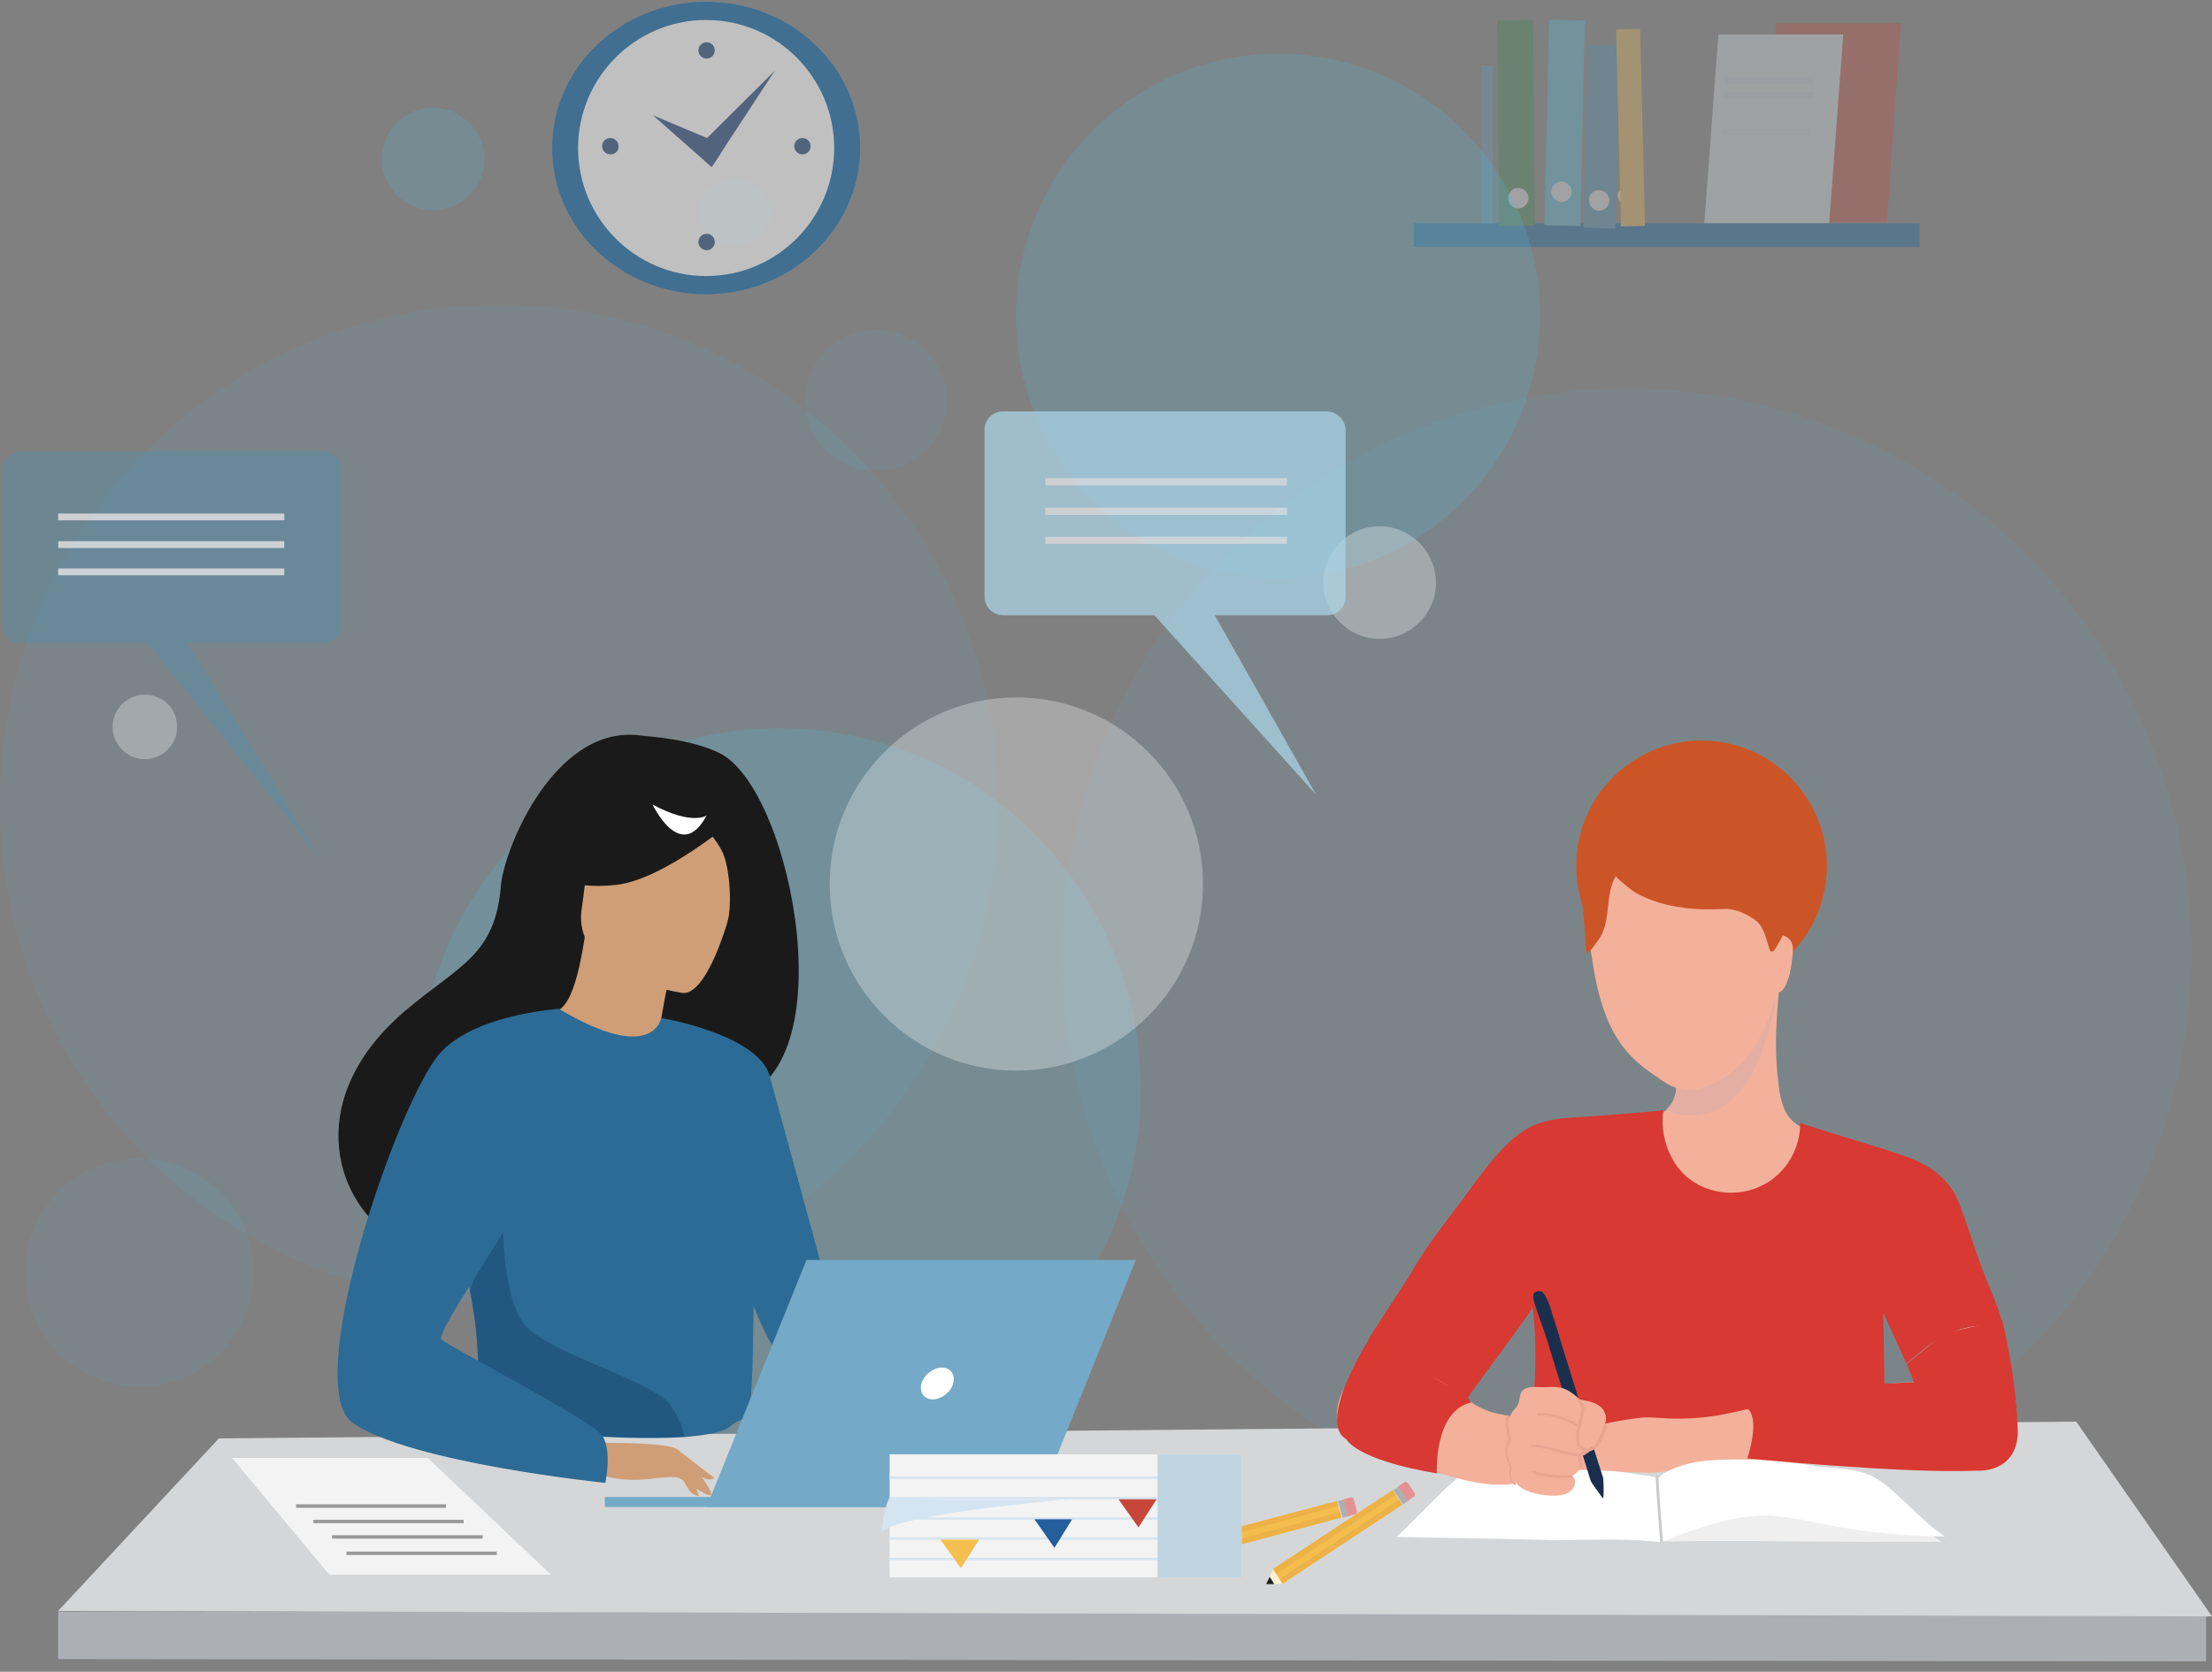 <?xml version="1.0" encoding="utf-8"?>
<!-- Generator: Adobe Illustrator 26.3.1, SVG Export Plug-In . SVG Version: 6.00 Build 0)  -->
<svg version="1.1" id="Layer_1" xmlns="http://www.w3.org/2000/svg" xmlns:xlink="http://www.w3.org/1999/xlink" x="0px" y="0px"
	 width="487.1px" height="368.2px" viewBox="0 0 487.1 368.2" style="enable-background:new 0 0 487.1 368.2;" xml:space="preserve"
	>
<rect x="0" y="0" width="487.1" height="368.2" fill="#808080" stroke="none"/>
<style type="text/css">
	.st0{opacity:0.1;fill:#52B9DE;enable-background:new    ;}
	.st1{opacity:0.1;}
	.st2{fill:#52B9DE;}
	.st3{opacity:0.2;fill:#52B9DE;enable-background:new    ;}
	.st4{opacity:0.3;}
	.st5{fill:#FFFFFF;}
	.st6{fill:#C8463A;}
	.st7{fill:#E7F0F4;}
	.st8{fill:#B8D3E1;}
	.st9{fill:#5E9EBE;}
	.st10{fill:#005EA2;}
	.st11{fill:#3D864B;}
	.st12{fill:#52BBDF;}
	.st13{fill:#4890B5;}
	.st14{fill:#EFF2F8;}
	.st15{fill:#F5BF4F;}
	.st16{opacity:0.7;}
	.st17{opacity:0.5;fill:#4890B5;enable-background:new    ;}
	.st18{fill:#AEAFB4;}
	.st19{fill:#D5D6D7;}
	.st20{fill:#1A1A1A;}
	.st21{fill:#CF9E76;}
	.st22{fill:#2C6B95;}
	.st23{fill:#215882;}
	.st24{fill:#74AAC7;}
	.st25{fill:#ACD7EA;}
	.st26{fill:#F3F3F3;}
	.st27{fill:none;stroke:#999999;stroke-width:0.755;stroke-miterlimit:10;}
	.st28{fill:#F4BE4F;}
	.st29{fill:#ECB247;}
	.st30{fill:#AEAEB3;}
	.st31{fill:#E59192;}
	.st32{fill:#FDF0D2;}
	.st33{fill:#21211F;}
	.st34{fill:#F3B19B;}
	.st35{fill:#CC5527;}
	.st36{fill:#D83932;}
	.st37{fill:none;}
	.st38{fill:#EFEFEF;}
	.st39{fill:#C8C9C9;}
	.st40{fill:#1A2F4E;}
	.st41{fill:#E8A592;}
	.st42{fill:#E6A3A4;}
	.st43{opacity:0.65;fill:#E3B5A1;enable-background:new    ;}
	.st44{fill:#D5E4F1;}
	.st45{fill:#C7463A;}
	.st46{fill:#245E9C;}
	.st47{fill:#C0D4E2;}
	.st48{opacity:0.5;}
	.st49{fill:#24467C;}
</style>
<path class="st0" d="M471.4,158.6c28.4,62.5,0.7,136.2-61.8,164.6c-62.5,28.4-136.2,0.7-164.6-61.8c-28.4-62.5-0.7-136.2,61.8-164.6
	C369.3,68.3,443,96,471.4,158.6z"/>
<g class="st1">
	<path class="st2" d="M219.8,177c0,60.7-49.2,109.9-109.9,109.9C49.2,286.9,0,237.7,0,177S49.2,67.1,109.9,67.1
		C170.5,67.1,219.8,116.3,219.8,177z"/>
</g>
<g class="st1">
	<circle class="st2" cx="192.9" cy="88.2" r="15.5"/>
</g>
<g class="st1">
	<path class="st2" d="M55.8,280.3c0,13.9-11.3,25.1-25.1,25.1S5.5,294.2,5.5,280.3c0-13.9,11.3-25.1,25.1-25.1
		C44.5,255.2,55.8,266.4,55.8,280.3z"/>
</g>
<path class="st3" d="M244.1,207.1c18.1,40,0.5,87.2-39.6,105.3c-40,18.1-87.2,0.5-105.3-39.6s-0.5-87.2,39.6-105.3
	C178.8,149.4,225.9,167.1,244.1,207.1z"/>
<g class="st4">
	<g>
		<g>
			<path class="st5" d="M39,160.1c0,3.9-3.2,7.1-7.1,7.1s-7.1-3.2-7.1-7.1c0-3.9,3.2-7.1,7.1-7.1S39,156.1,39,160.1z"/>
		</g>
	</g>
</g>
<path class="st0" d="M169.7,46.7c0,4-3.5,7.3-7.9,7.3c-4.3,0-7.9-3.3-7.9-7.3s3.5-7.3,7.9-7.3C166.2,39.5,169.7,42.7,169.7,46.7z"/>
<g class="st4">
	<polygon class="st6" points="415.5,49 388,49 391.1,5.1 418.6,5.1 	"/>
	<polygon class="st7" points="402.8,49.2 375.3,49.2 378.4,7.6 405.9,7.6 	"/>
	<g class="st4">
		<polygon class="st8" points="398.8,28.3 379.2,28.3 379,29.7 398.7,29.7 		"/>
		<polygon class="st8" points="379.7,20.3 379.6,21.7 399.3,21.7 399.4,20.3 		"/>
		<polygon class="st8" points="380,16.9 379.9,18.4 399.5,18.4 399.7,16.9 		"/>
	</g>
	<rect x="326.3" y="14.4" class="st9" width="2.4" height="36.5"/>
	<rect x="311.3" y="49.2" class="st10" width="111.4" height="5.2"/>
	<g>
		<polygon class="st11" points="329.7,4.5 337.6,4.4 338,49.7 330.1,49.8 		"/>
		<polygon class="st12" points="348,49.8 340.1,49.6 341.1,4.3 349,4.5 		"/>
		
			<rect x="332.5" y="26.7" transform="matrix(2.674284e-02 -1 1 2.674284e-02 313.075 381.932)" class="st13" width="40.3" height="7"/>
		<path class="st14" d="M352,41.9c1.2-0.1,2.3,0.9,2.4,2.1c0.1,1.2-0.9,2.3-2.1,2.4s-2.3-0.9-2.4-2.1C349.8,43,350.7,41.9,352,41.9z
			"/>
		<path class="st14" d="M343.7,40c1.2-0.1,2.3,0.9,2.4,2.1c0.1,1.2-0.9,2.3-2.1,2.4c-1.2,0.1-2.3-0.9-2.4-2.1
			C341.5,41.1,342.5,40.1,343.7,40z"/>
		<path class="st14" d="M334.2,41.4c1.2-0.1,2.3,0.9,2.4,2.1c0.1,1.2-0.9,2.3-2.1,2.4s-2.3-0.9-2.4-2.1
			C332.1,42.5,333,41.4,334.2,41.4z"/>
		<path class="st14" d="M357.8,41.4c0.9-0.1,1.7,0.7,1.8,1.6c0.1,0.9-0.7,1.7-1.6,1.8c-0.9,0.1-1.7-0.7-1.8-1.6
			C356.2,42.3,356.9,41.5,357.8,41.4z"/>
		
			<rect x="356.3" y="6.4" transform="matrix(1 -2.474600e-02 2.474600e-02 1 -0.586 8.891)" class="st15" width="5.3" height="43.4"/>
	</g>
</g>
<path class="st3" d="M334,45.7c13.2,29,0.3,63.2-28.7,76.4c-29,13.2-63.2,0.3-76.4-28.7s-0.3-63.2,28.7-76.4S320.9,16.7,334,45.7z"
	/>
<g class="st4">
	<g>
		<g>
			<path class="st5" d="M264.9,194.7c0,22.7-18.4,41.1-41.1,41.1s-41.1-18.4-41.1-41.1c0-22.7,18.4-41.1,41.1-41.1
				C246.5,153.6,264.9,172,264.9,194.7z"/>
		</g>
	</g>
</g>
<g class="st4">
	<g>
		<g>
			<path class="st5" d="M316.2,128.3c0,6.9-5.6,12.4-12.4,12.4s-12.4-5.6-12.4-12.4c0-6.9,5.6-12.4,12.4-12.4
				C310.6,115.9,316.2,121.5,316.2,128.3z"/>
		</g>
	</g>
</g>
<g class="st16">
	<path class="st17" d="M4.6,99.4h66.6c2.2,0,3.9,1.7,3.9,3.9v34.4c0,2.2-1.7,3.9-3.9,3.9H41.3l29.1,47.3l-37.9-47.3h-28
		c-2.2,0-3.9-1.7-3.9-3.9v-34.4C0.7,101.1,2.4,99.4,4.6,99.4z"/>
	<g>
		<rect x="12.8" y="113.1" class="st14" width="49.8" height="1.5"/>
		<rect x="12.8" y="119.2" class="st14" width="49.8" height="1.5"/>
		<rect x="12.8" y="125.2" class="st14" width="49.8" height="1.5"/>
	</g>
</g>
<path class="st3" d="M106.7,35c0,6.2-5,11.3-11.3,11.3s-11.3-5-11.3-11.3s5-11.3,11.3-11.3C101.6,23.8,106.7,28.9,106.7,35z"/>
<polygon class="st18" points="485.8,365.9 12.8,365.4 12.8,354.9 485.8,355.4 "/>
<polygon class="st19" points="487.1,356 12.8,354.8 48.2,316.8 457.2,313.1 "/>
<g>
	<g>
		<g>
			<path class="st20" d="M158.7,166c-6.4-3.3-16-3.8-17.6-4c-18.8-2.6-30.1,24.8-30.8,33.1c-1.2,15.3-9.3,17.6-20.7,27.2
				c-22.8,19.2-16.1,41.5-3.7,49.8c7.5,5,20.7,0,20.7,0c0.2,0.1,36.1-20,53.8-29.8C186.8,238.4,174.8,174.5,158.7,166z"/>
			<path class="st21" d="M145.5,233.9c0.1,0.1-8.7,3.1-14.5,0.5c-5.5-2.4-9.7-11.5-9.6-11.5c2.5-0.1,5.2-2.3,7.4-16.7l1,0.4l18,6.5
				c0,0-1.3,5.8-2.2,11.3C144.9,228.9,144.5,233.2,145.5,233.9z"/>
			<path class="st21" d="M147.7,212.9c0,0-1.3,5.8-2.2,11.3c-10.3-1.8-14.4-12.2-15.8-17.7L147.7,212.9z"/>
			<path class="st21" d="M150.4,218.7c0,0-24.6-3.3-22.3-18.6c2.3-15.3,0.7-26,16.4-24.6c15.8,1.4,18,7.7,18.5,13
				C163.5,193.9,156.9,219.2,150.4,218.7z"/>
			<path class="st20" d="M162.1,180.2c0,0-15.8,13.6-26.5,14.7c-10.7,1.1-14.8-2.4-14.8-2.4s6.3-5.2,10.1-13.7
				c1.1-2.5,3.5-4.2,6.2-4.5C144.9,173.7,159.4,173.4,162.1,180.2z"/>
			<path class="st20" d="M152.3,179c0,0,5.2,5.1,6.9,8.9c1.6,3.7,2.1,12.4,0.8,15.8c0,0,8.2-16,3.5-23.7
				C158.7,171.7,152.3,179,152.3,179z"/>
			<path class="st22" d="M166.2,270.2c-0.7,49.8-0.2,39.4-5.6,44.1c-1.3,1.1-5,1.8-9.9,2.2c-15.3,1-42.1-1.5-43.2-4.3
				c-3.5-9.8-1-12.8-4-27.8c-0.3-1.6-0.7-3.3-1.1-5.2c-2.4-10.3-4.8-13.8,3.9-30.3c7.9-14.9,16-27,16.8-26.7
				c20.8,12.4,22.5,2,22.5,2S166.6,245.9,166.2,270.2z"/>
			<path class="st22" d="M145.6,224.2c0,0,21.4,3.6,23.9,12.8s17.3,63.4,17.3,63.4s-10.9,2-15.9-3.1c-5-5-17.5-46.6-17.5-46.6
				L145.6,224.2z"/>
			<path class="st23" d="M150.7,316.4c-15.3,1-42.1-1.5-43.2-4.3c-3.5-9.8-1-12.8-4-27.8l7.3-20.8c0,0-1.2,23.1,5.6,29.2
				c6.8,6.1,27.9,11.7,31.2,16.8C149.4,312,150.4,314.4,150.7,316.4z"/>
			<path class="st21" d="M131.7,317.8c0,0,15.5-0.3,17.6,1.5c2.1,1.8,6.9,7.7,7.3,9.6c0.4,1.8-5-2.4-6.9-3.3
				c-1.2-0.6-4.8-0.1-6.5,0.1c-7.5,0.9-11.5-1.2-11.5-1.2L131.7,317.8z"/>
			<path class="st22" d="M123.1,222.2c0,0-20.2,1.2-27.2,11C86,247,66.5,305.6,77.7,313.4c12.6,8.8,55.6,13.2,55.6,13.2
				s1.5-6.9-0.6-10.3c-2.1-3.4-33.9-19.7-35.5-21.3s19.4-30.4,19.4-35C116.6,255.3,123.1,222.2,123.1,222.2z"/>
			<path class="st21" d="M149.1,323.5c0,0,2.3,4.6,3.2,5.3c0.9,0.7,1.6,0.7,1.6,0.7l-1.3-4.2L149.1,323.5z"/>
			<path class="st21" d="M149.2,319.3l8.1,6.2c0,0-0.5,0.5-1.6,0.3c-1.1-0.3-3.7-1.9-3.7-1.9L149.2,319.3z"/>
		</g>
		<g>
			<g>
				<polygon class="st24" points="155.6,331.9 228.2,331.9 250.1,277.5 177.6,277.5 				"/>
				<polygon class="st24" points="229.1,329.7 133.2,329.7 133.2,331.9 228.2,331.9 				"/>
			</g>
			<path class="st5" d="M209.9,304.7c0.5-1.9-0.5-3.5-2.5-3.5c-1.9,0-3.9,1.6-4.5,3.5c-0.5,1.9,0.6,3.5,2.5,3.5
				C207.3,308.2,209.4,306.6,209.9,304.7z"/>
		</g>
	</g>
</g>
<g class="st16">
	<path class="st25" d="M292.1,90.6h-71.2c-2.3,0-4.1,1.8-4.1,4.1v36.7c0,2.3,1.8,4.1,4.1,4.1h33.3l35.6,39.5l-22.3-39.5h24.7
		c2.3,0,4.1-1.8,4.1-4.1V94.7C296.3,92.5,294.4,90.6,292.1,90.6z"/>
	<g>
		<rect x="230.2" y="105.3" class="st14" width="53.2" height="1.6"/>
		<rect x="230.2" y="111.8" class="st14" width="53.2" height="1.6"/>
		<rect x="230.2" y="118.2" class="st14" width="53.2" height="1.6"/>
	</g>
</g>
<g>
	<polygon class="st26" points="51.1,321.1 72.5,346.8 121.3,346.8 94.2,321.1 	"/>
	<line class="st27" x1="76.3" y1="342.1" x2="109.4" y2="342.1"/>
	<line class="st27" x1="73.1" y1="338.5" x2="106.3" y2="338.5"/>
	<line class="st27" x1="69" y1="335.1" x2="102.1" y2="335.1"/>
	<line class="st27" x1="65.2" y1="331.7" x2="98.2" y2="331.7"/>
</g>
<g>
	<polygon class="st28" points="263.9,338.7 294.4,330.6 295.4,334.2 264.9,342.4 	"/>
	<polygon class="st29" points="263.9,338.7 294.4,330.6 294.7,331.7 264.2,340 	"/>
	<polygon class="st29" points="264.6,341.2 295.1,333 295.4,334.2 264.9,342.4 	"/>
	
		<rect x="294.9" y="330.3" transform="matrix(0.965 -0.264 0.264 0.965 -77.102 89.72)" class="st30" width="1.7" height="3.8"/>
	<path class="st31" d="M295.9,330.2l1.5-0.4c0.3-0.1,0.6,0.1,0.7,0.4l0.7,2.6c0.1,0.3-0.1,0.6-0.4,0.7l-1.5,0.4L295.9,330.2z"/>
	<polygon class="st32" points="264.9,342.4 263.9,338.7 262.7,340 263.1,341.9 	"/>
	<path class="st33" d="M263.1,341.9l-0.5-1.8l-1.1,1.1c-0.1,0.1-0.1,0.2,0.1,0.3L263.1,341.9z"/>
</g>
<g>
	<polygon class="st28" points="280.3,345.6 306.7,328.2 308.8,331.4 282.4,348.8 	"/>
	<polygon class="st29" points="280.3,345.6 306.7,328.2 307.4,329.2 281,346.7 	"/>
	<polygon class="st29" points="281.7,347.8 308.1,330.3 308.8,331.4 282.4,348.8 	"/>
	
		<rect x="307.7" y="327.4" transform="matrix(0.832 -0.555 0.555 0.832 -130.872 226.543)" class="st30" width="1.7" height="3.8"/>
	<path class="st31" d="M307.9,327.4l1.3-0.9c0.3-0.2,0.6-0.1,0.8,0.1l1.5,2.2c0.2,0.3,0.1,0.6-0.1,0.8l-1.3,0.9L307.9,327.4z"/>
	<polygon class="st32" points="282.4,348.8 280.3,345.6 279.6,347.2 280.6,348.9 	"/>
	<path class="st33" d="M280.6,348.9l-1-1.6l-0.7,1.4c-0.1,0.1,0,0.2,0.1,0.2L280.6,348.9z"/>
</g>
<g>
	<path class="st34" d="M316.6,309.3c-1.8,2.3-3.7,4.6-6.4,6c-3.5,1.9-8.1,1.6-11.4-0.7c-1.6-1.1-3.6-1-3.9-2.9
		c-0.5-3.4,3.5-9.4,5.4-11.9c4.5-6,8.5-12.3,12.6-18.7c0.2-0.3,0.4-0.7,0.7-0.8c0.5-0.3,1.1,0,1.6,0.2c3.1,1.4,6.2,2.9,8.8,5
		c1.6,1.4,3.1,3,4.1,4.9c1.4,2.7,1,3.3-0.9,5.5C323.8,300.4,320.2,304.9,316.6,309.3z"/>
	<circle class="st35" cx="374.7" cy="190.7" r="27.6"/>
	<g>
		<g>
			<g>
				<path class="st34" d="M391.9,240.6c-0.1-0.5-0.1-1-0.2-1.4c-0.9-6.6-0.7-12.7-0.1-19.3c0-0.3,0.1-0.7,0.1-1c0-0.4-0.1-0.7-0.2-1
					c-1.1-2.9-5.4-2.7-7.7-2c-2.6,0.7-5.1,2-7.2,3.6s-4.6,3.7-6.3,6.2c-2.2,3.4-1.7,5.9-1.2,9.8c0.3,1.8,0.2,3.5-0.1,5.3
					c-0.7,4.3-5,5.8-9.1,5.8c-0.8,2.7-2.9,5.6-2.8,8.4c0.2,2.6,1.5,5.1,3.1,7.1c2.6,3.1,6.4,5.2,10.2,6.4c3.9,1.2,8,1.6,12,1.8
					c1,0.1,2,0.1,2.9-0.2c1-0.3,1.9-1,2.8-1.6c2.7-2,5.5-3.9,8.4-5.6c1.3-0.7,2.7-1.4,3.7-2.6c1.2-1.4,1.8-3.5,1.9-5.4
					c0.1-1.8,0.1-3.7-1.4-4.8c-0.9-0.7-2.1-1.1-3.3-1.5C393.8,247,392.6,244.5,391.9,240.6z"/>
			</g>
		</g>
		<g>
			<path class="st36" d="M419.8,300.3c2.2-1.8,4.8-4.2,7.3-5.6c2.2-1.2,4.6-2.1,7.1-2.5c1.2-0.2,2.4-0.3,3.5-0.3c1,0,3.4,0.3,3-1.3
				c-0.3-1.4-0.9-2.8-1.4-4.1c-0.9-2.4-2-4.8-2.9-7.3c-1.8-4.9-3.3-9.9-5.2-14.7c-1.9-4.8-6.6-8.1-11.3-9.7
				c-7.8-2.8-15.7-4.8-23.5-7.5c0.1,4.6-2.1,9.2-5.6,12c-0.8,0.7-1.6,1.2-2.6,1.7c-5,2.6-11.4,2.2-16-1.2c-4.5-3.3-6.8-9.8-5.9-15.3
				c-1.8,0.3-16.1,1.4-17.7,1.5c-3.8,0.2-7.7,0.4-11.2,2c-5.4,2.6-9.9,8.8-13.4,13.5c-4.5,6.4-9.6,12.2-13.4,19.1
				c-0.1,0.2-9.2,14.1-9.2,14.3s-0.1,0,0,0.3c2.6,4.8,5.5,7,10.5,9.2c4.1,1.8,6.9,2.9,11.3,3.5c1.4-2.4,13.1-17.6,14.3-20
				c1.4,11.1,0.1,22.3-1,33.5H415c0.1-8.9-0.1-23.4-0.3-32.3"/>
		</g>
		<g>
			<path class="st37" d="M418.3,301.1c-1-0.2-1.6-2-2-2.8c-0.3-0.7-0.6-1.2-0.9-1.9c-0.2-0.5-0.5-1.4-0.7-1.8
				c0.1,3.4,0.2,6.9,0.2,10.3c0.5-0.1,1-0.1,1.6-0.2c1.7-0.2,3.3-0.3,5-0.2c-0.4-1.3-1.1-2.7-1.6-4.1
				C419.4,300.8,418.8,301.2,418.3,301.1z"/>
			<path class="st34" d="M443.4,310.6c-1.6-6.2-3.1-12.5-4.7-18.7c-0.3,0-0.7,0-0.9,0c-1.2,0-2.4,0.1-3.5,0.3
				c-2.5,0.4-4.9,1.2-7.1,2.5c-2.4,1.4-4.5,3.4-6.7,5.2c-0.1,0.1-0.3,0.3-0.5,0.5c0.6,1.4,1.2,2.8,1.6,4.1c-1.7-0.1-3.3,0-5,0.2
				c-0.5,0.1-1,0.1-1.6,0.2c-1.4,0.2-2.9,0.4-4.4,0.7c-9.8,1.8-19.9,3.4-29.6,5.6c-4.5,1-9.1,1.4-13.8,1.2c-2.2-0.1-4.3-0.4-6.4-0.1
				c-2.4,0.3-4.8,0.7-7.1,1.2c-3.4,0.9-6.7,2.3-10.2,2.8c-2.1,0.3-4.8,0.6-5.4,2.6c-0.4,1.4,0.5,2.9,1.7,3.6c1.2,0.7,2.7,0.9,4.1,1
				c5.7,0.5,11.5,0.7,17.2,0.8c2,0.1,3.9,0.1,5.9-0.3c1.6-0.3,3.2-1,4.8-1.3c2.8-0.6,5.6-0.4,8.3-0.5c8.8-0.5,17.8,0.2,26.7,0.7
				c2.8,0.2,5.5,0.3,8.3,0.5c4.8,0.3,9.7-0.1,14.5,0.3c5.5,0.3,11.7,0.9,14.3-5.3C444.9,315.9,444.1,313.1,443.4,310.6z"/>
		</g>
		<g>
			<path class="st38" d="M427.6,339.6c-4.9-3.2-10-6.4-15.7-7.7c-3.3-0.8-6.6-5.4-10-5.5c-6.9-0.3-13.9-0.7-21,0
				c-2.9,0.3-5.2,5.4-7.9,6.4c-2.8,0.9-6.4,0.6-9.4,0.6c0.5,1.5,1,2.9,1.7,4.4c0.3,0.7-0.1,1.4,0.6,1.6c0.3,0.1,1.4,0.1,1.8,0.1
				c5.4-0.1,10.9-0.1,16.4-0.1c9.2,0.1,18.4,0.1,27.6,0.2C417,339.5,422.3,339.6,427.6,339.6z"/>
			<path class="st5" d="M307.5,338.5c4.8-4.3,10.1-10.5,14.7-14c0.8-0.6,1.6-1.2,2.5-1.4c0.7-0.2,1.6-0.2,2.4-0.1
				c8.5,0.3,17,0.6,25.5,0.9c3.9,0,6.8,0.7,10.7,1.2c0.6,0.1,1.5,0.3,1.8,0.3s0.8-0.5,1-0.7c4-2.4,8.4-3.1,13-3.2
				c6.6-0.2,12.9,0.1,19.4,1.2c4.8,0.9,9.8,0.3,14.1,2.6c4.8,2.6,10.7,10,15.7,13.1c-8.7-0.1-17.5-0.9-26-2.6
				c-3.4-0.7-6.8-1.4-10.3-1.8c-3.4-0.4-6.8-0.1-10.2,0.5c-5,1-9.8,2.7-14.5,4.6c-0.5,0.2-1,0.4-1.4,0.5c-0.7,0.1-0.9,0-1.6-0.1
				c-7.3-0.7-14.9-0.3-22.1-0.3C330.7,338.9,319.1,338.7,307.5,338.5z"/>
			<path class="st39" d="M365.9,339.7c-0.2,0-0.3-0.1-0.3-0.3c-0.3-2.9-0.6-8.1-0.9-11.9l-0.1-2.2c0-0.2,0.1-0.3,0.3-0.3
				c0.2,0,0.3,0.1,0.3,0.3l0.1,2.2c0.3,3.8,0.6,9,0.9,11.9C366.3,339.5,366.1,339.6,365.9,339.7L365.9,339.7z"/>
		</g>
		<path class="st34" d="M318.6,305.1c3.3,2.3,6.4,5,10.2,6c1.8,0.5,3.6,0.6,5.2,1.4c1.7,0.9,2.9,2.6,3.3,4.5
			c0.5,1.8,0.3,3.9-0.2,5.7c-0.3,1.2-0.9,2.4-1.8,3.1c-1.4,1.2-3.4,1.2-5.3,1.2c-4.8,0-9.1-1.5-13.7-2.7c-4.4-1.2-8.9-2-13.2-3.5
			c-4.5-1.6-9-4.1-8.7-9.6c0.1-1.9,0.7-3.8,1.6-5.4c0.4-0.7,2.1-3.1,2.7-3.7c1-1,1.1-0.1,2.5-0.5c2.8-0.7,5.6-0.2,8.4,0.1
			C313,302.1,315.9,303.2,318.6,305.1z"/>
		<path class="st40" d="M353.1,329.7c0,0.2-0.3,0.3-0.3,0.1c-0.8-1.1-2.4-3.3-2.5-3.6c-1.6-5.2-3.2-10.3-4.8-15.5
			c-1.6-5.2-3.3-10.5-4.9-15.8c-0.6-2-1.4-3.9-2-5.8c-0.3-0.9-0.6-1.6-0.8-2.5c-0.1-0.5-0.4-1.4,0.1-1.9c0.5-0.4,1.4-0.5,1.9,0
			c0.4,0.4,0.6,1,0.9,1.5c0.5,1.1,0.9,2.3,1.2,3.5c0.7,1.9,1.2,3.8,1.8,5.8c1.7,5.4,3.4,10.9,5.1,16.4c1.4,4.5,2.7,9,4.2,13.5
			C353.1,326,353.2,327.9,353.1,329.7z"/>
		<path class="st34" d="M332.6,316.9c-0.3-2.4-1-4.5,0.9-6.5c0.9-0.9,1-1.6,1.2-2.8c0.3-2.2,2.4-2.2,4.1-2.1
			c2.1,0.1,4.3-0.4,6.2,0.6c2,1,3.7,2.9,5.2,4.6c1.4,1.4,1.3,3.7-0.5,4.6c0.7,0.9,0.8,2.5,0.3,3.4c-0.5,0.9-1.3,1.4-2.3,1.4
			c0.3,0.9,0.7,1.3,0.4,3.1c-0.1,0.3-1.5,2-2,1.7c1,0.7,0.9,2.3,0.1,3.2c-0.9,0.9-2.1,1.2-3.3,1.3c-1.6,0.1-3.3-0.1-4.9-0.5
			c-1.2-0.3-2.6-0.8-3.5-1.6c-1-0.9-1.6-2.2-1.4-3.5c0.2-1.2-0.5-2.2-0.8-3.3C331.7,319.3,332.8,318.4,332.6,316.9z"/>
		<path class="st41" d="M348.1,323.5C348.1,323.5,348.1,323.5,348.1,323.5c-0.2,0-0.3-0.2-0.3-0.3c0.1-0.9-0.1-1.8-0.5-2.6
			c-0.1-0.1-0.1-0.2,0-0.3c0.1-0.1,0.2-0.2,0.3-0.1l0,0c0.5,0,0.9-0.2,1.3-0.5c0.1-0.1,0.2-0.2,0.3-0.3s0.2-0.1,0.2-0.2
			c0.1-0.2,0.3-0.3,0.5-0.2s0.3,0.3,0.2,0.5c-0.1,0.3-0.3,0.4-0.5,0.5c-0.1,0.1-0.1,0.1-0.2,0.1c-0.3,0.3-0.8,0.6-1.3,0.7
			c0.3,0.8,0.5,1.6,0.4,2.5C348.4,323.4,348.3,323.5,348.1,323.5z"/>
		<path class="st41" d="M333.7,327.1c-0.1,0-0.2,0-0.3-0.1c-0.9-0.9-1.2-1.9-1-3.3c0.1-0.5-0.1-1-0.3-1.5c-0.1-0.2-0.2-0.5-0.3-0.7
			c-0.3-1-0.5-2.1-0.2-3.1c0.1-0.1,0.1-0.3,0.2-0.5c0.1-0.1,0.1-0.2,0.1-0.3c0.3-0.7,0.1-1.4-0.1-2.2c-0.1-0.3-0.1-0.6-0.2-0.9
			c-0.1-0.9-0.1-1.8,0.1-2.6c0.1-0.2,0.3-0.3,0.4-0.2c0.2,0.1,0.3,0.3,0.2,0.4c-0.2,0.7-0.3,1.5-0.1,2.3c0.1,0.3,0.1,0.6,0.2,0.9
			c0.2,0.9,0.5,1.7,0.1,2.6c-0.1,0.1-0.1,0.3-0.2,0.4c-0.1,0.1-0.1,0.3-0.2,0.4c-0.3,0.9-0.1,1.8,0.2,2.7c0.1,0.2,0.1,0.4,0.2,0.6
			c0.2,0.6,0.5,1.2,0.3,1.9c-0.2,1.2,0,2,0.8,2.7C333.9,326.8,333.9,327,333.7,327.1C333.9,327.1,333.8,327.1,333.7,327.1z"/>
		<path class="st41" d="M349.3,315.5c-0.1,0-0.1,0-0.2-0.1c-3.5-2.5-7.1-3.8-10.3-3.6c-0.2,0-0.3-0.1-0.3-0.3s0.1-0.3,0.3-0.3
			c3.4-0.1,6.9,1.1,10.7,3.7c0.1,0.1,0.2,0.3,0.1,0.5C349.5,315.4,349.4,315.5,349.3,315.5z"/>
		<path class="st41" d="M347.4,320.7L347.4,320.7c-1.6-0.1-3.3-0.6-4.8-1c-1.7-0.5-3.5-0.9-5.2-1c-0.2,0-0.3-0.2-0.3-0.3
			c0-0.2,0.2-0.3,0.3-0.3c1.8,0.1,3.7,0.6,5.4,1c1.5,0.4,3.1,0.9,4.6,1c0.2,0,0.3,0.2,0.3,0.4C347.7,320.5,347.6,320.7,347.4,320.7z
			"/>
		<path class="st41" d="M345.9,325.5L345.9,325.5c-2.6,0-5.6,0-8.2-0.9c-0.2-0.1-0.3-0.3-0.2-0.4c0.1-0.2,0.3-0.3,0.4-0.2
			c2.6,0.9,5.3,0.9,8,0.9c0.2,0,0.3,0.1,0.3,0.3C346.2,325.4,346,325.5,345.9,325.5z"/>
		<path class="st34" d="M350.2,308.7c1.5,0.5,2.9,1.2,3.3,2.8c0.3,0.9,0.1,1.8-0.3,2.6l-1.6,3.5c-0.4,0.8-1,1.4-2,1.6
			c-2.6,0.6-2.4-3.3-2-5c0.3-1.3,0.7-2.7,0.8-4c0.1-0.5,0.1-0.7-0.1-1.1c0,0.1-0.9-0.9-0.5-0.9C348.6,308.4,349.4,308.5,350.2,308.7
			z"/>
		<path class="st41" d="M349.6,319.7c-0.3,0-0.7-0.1-1-0.2c-2.2-1-1.6-3.7-1.3-5l0.7-3c0.1-0.5,0.2-1,0.2-1.5
			c-0.1-0.5-0.3-0.9-0.6-1.1c-0.1-0.1-0.2-0.3-0.1-0.5c0.1-0.1,0.3-0.2,0.5-0.1c0.5,0.3,0.9,0.9,0.9,1.6c0.1,0.6-0.1,1.2-0.2,1.7
			l-0.7,3c-0.4,1.8-0.6,3.6,0.9,4.3c1.6,0.7,2.6-1,3-1.7c0.3-0.7,0.6-1.4,0.9-2.2c0.1-0.4,0.3-0.8,0.4-1.2c0.1-0.2,0.3-0.3,0.5-0.2
			c0.2,0.1,0.3,0.3,0.2,0.5c-0.1,0.4-0.3,0.7-0.4,1.1c-0.3,0.8-0.5,1.6-0.9,2.4C351.7,318.9,350.7,319.7,349.6,319.7z"/>
		<g>
			<path class="st42" d="M390.8,216.7c0-0.1,0-0.1,0-0.1c-0.1-0.3-0.1-0.5-0.3-0.7c-0.2-0.2-0.4-0.3-0.7-0.3
				c-0.4-0.1-0.8-0.1-1.2-0.1C389.5,215.8,390.2,216.1,390.8,216.7z"/>
			<path class="st42" d="M373.4,245.6c4.1-0.3,7.1-2,9.7-5.2c2.6-3.2,4.5-7.1,5.6-11c1.2-4.1,2.7-8.4,2.1-12.7
				c-0.5-0.6-1.3-1-2.1-1.2c-2,0.1-3.9,1.1-5.7,2.2c-3.6,2.2-7.1,4.4-10.2,7.3c-1.8,1.8-3.1,3.7-4.2,5.7c0,1.4,0.2,2.9,0.5,4.6
				c0.3,1.8,0.2,3.5-0.1,5.3c-0.3,1.6-1,2.8-2,3.6C368.7,245.6,371.2,245.8,373.4,245.6z"/>
			<path class="st43" d="M390.8,216.7c-0.5-0.6-1.3-1-2.1-1.2c-1.6-0.4-3.6-0.2-4.9,0.2c-2.6,0.7-5.1,2-7.2,3.6
				c-2.1,1.6-4.6,3.7-6.3,6.2c-1.2,1.9-1.6,3.5-1.6,5.2c0,1.4,0.2,2.9,0.5,4.6c0.3,1.8,0.2,3.5-0.1,5.3c-0.3,1.6-1,2.8-2,3.6
				c1.6,1.4,4.1,1.6,6.4,1.4c4.1-0.3,7.1-2,9.7-5.2c2.6-3.2,4.5-7.1,5.6-11C389.8,225.4,391.3,221,390.8,216.7z"/>
		</g>
		<g>
			<g>
				<path class="st34" d="M390.4,195.4c1.2,2.5,1.8,5.2,2,8.3c0.3,3.2,0.1,6.4-0.3,9.6c-0.3,3.1-0.9,6.2-2,9.2
					c-2.6,7.5-6.5,13.7-14.1,16.7c-1.5,0.6-3.1,1-4.7,0.9c-2.4-0.2-4.5-1.5-6.4-2.9c-1.8-1.2-3.5-2.4-5-3.9
					c-6.5-6.1-8.3-15.1-9.6-23.9c-0.9-5.8-3.1-12.2,0.7-17.1c3.3-4.3,8.8-6.5,14.1-7.7c3.1-0.7,6.4-1.2,9.6-0.8
					c4.6,0.5,9,2.8,12,6.3C388.3,191.8,389.5,193.6,390.4,195.4z"/>
				<path class="st34" d="M391.1,205.9c0,0,4.1-0.5,3.7,3.9c0,0-0.4,4.5-1.1,6c0,0-1,3.5-2.8,2.7L391.1,205.9z"/>
			</g>
			<path class="st35" d="M378.5,175.4c-1.8,0.1-6-0.2-7.8,0.1c-1.3,0.3-2.6,0.8-3.8,1.3c-3.3,1.5-6.9,3.2-8.8,6.3
				c-0.2,0.3-0.5,0.7-0.7,1c-0.3,0.3-0.7,0.5-1.2,0.7c-2,1-3.8,2.4-5.2,4.1c-2.5,2.8-2.8,7.2-2.5,10.7c0.2,1.8,0.3,3.7,0.5,5.4
				c0.1,1.6,0.1,3.3,0.3,4.9c0.7-0.2,1.2-0.8,1.6-1.4c0.5-0.7,1-1.4,1.5-2.1c2.4-4.1,1-9.3,3.4-13.4c0.7,0.9,3.9,3.4,4.5,3.7
				c3.4,1.8,6.5,2.7,10.3,3.2c3.1,0.5,6.3,0.4,9.5,0.3c1.6,0,3.3,0.6,4.8,1.4c1.2,0.7,2.4,1.4,3.1,2.8c0.8,1.5,1.2,3.2,1.7,4.8
				c0.1,0.1,0.1,0.3,0.2,0.3c0.1,0.1,0.4,0.1,0.6,0c0.2-0.1,0.3-0.3,0.4-0.5c1.4-2.2,2.5-4.2,2.4-6.8c-0.1-2.8,0-5.5-0.5-8.4
				c-0.5-3-1.2-6.1-2.3-9C390.4,185.2,386.4,175.3,378.5,175.4z"/>
		</g>
	</g>
</g>
<path class="st36" d="M301.5,294.9c0,0-11.7,18.3-5,22.1c0,0,2,4.5,19.9,7.5c0,0-0.7-13.7,7.5-15.6l-0.7-1.1L301.5,294.9z"/>
<path class="st36" d="M444.3,314.2c0.6,10.5-9,9.7-9,9.7c-16.4,0.7-50.5-2.7-50.5-2.7c2.9-9.6,0-10.9,0-10.9
	c23.7-6.2,36.7-5.8,36.7-5.8l-1.6-4.1l8.1-6.7l12.9-3C440.8,290.6,443.7,301.2,444.3,314.2z"/>
<path class="st5" d="M155.6,179.6c0,0-3.1,2.3-11.9-2.4C143.7,177.2,149.9,190.3,155.6,179.6z"/>
<g>
	<rect x="195.9" y="320.3" class="st26" width="77.5" height="27.1"/>
	<rect x="195.9" y="325.2" class="st44" width="77.5" height="0.5"/>
	<rect x="195.9" y="329.7" class="st44" width="77.5" height="0.5"/>
	<rect x="195.9" y="334.2" class="st44" width="77.5" height="0.5"/>
	<rect x="195.9" y="338.6" class="st44" width="77.5" height="0.5"/>
	<path class="st44" d="M235.2,330.2c0,0-36.4,3.1-41,7.1c0,0,0.2-4.6,1.7-7.5l11.4,0.5H235.2z"/>
	<polygon class="st45" points="254.7,330.2 250.7,336.4 246.3,330.2 	"/>
	<polygon class="st46" points="236.1,334.6 232.2,340.9 227.8,334.6 	"/>
	<rect x="195.9" y="343.1" class="st44" width="77.5" height="0.5"/>
	<polygon class="st15" points="215.6,339.1 211.6,345.4 207.1,339.1 	"/>
	<polygon class="st47" points="254.9,320.3 254.9,333.7 254.9,334 254.9,347.4 273.4,347.4 273.4,334 273.4,333.7 273.4,320.3 	"/>
</g>
<g class="st48">
	<path class="st10" d="M189.4,32.6c0,17.7-15.2,32.2-33.9,32.2s-33.9-14.4-33.9-32.2s15.2-32.2,33.9-32.2
		C174.3,0.4,189.4,14.8,189.4,32.6z"/>
	<g>
		<path class="st5" d="M183.7,32.6c0,15.5-12.6,28.2-28.2,28.2c-15.5,0-28.2-12.6-28.2-28.2c0-15.5,12.6-28.2,28.2-28.2
			S183.7,17.1,183.7,32.6z"/>
	</g>
	<polygon class="st49" points="155.7,30.4 170.6,15.6 156.7,36.8 	"/>
	<polygon class="st49" points="155.7,30.4 143.8,25.4 156.7,36.8 158.7,33.8 	"/>
	<g>
		<path class="st49" d="M157.4,11.1c0,1-0.8,1.8-1.8,1.8c-1,0-1.8-0.8-1.8-1.8c0-1,0.8-1.8,1.8-1.8C156.6,9.3,157.4,10.1,157.4,11.1
			z"/>
		<path class="st49" d="M157.4,53.3c0,1-0.8,1.8-1.8,1.8c-1,0-1.8-0.8-1.8-1.8c0-1,0.8-1.8,1.8-1.8
			C156.6,51.5,157.4,52.3,157.4,53.3z"/>
	</g>
	<g>
		<path class="st49" d="M176.7,34c-1,0-1.8-0.8-1.8-1.8c0-1,0.8-1.8,1.8-1.8c1,0,1.8,0.8,1.8,1.8C178.5,33.2,177.7,34,176.7,34z"/>
		<path class="st49" d="M134.4,34c-1,0-1.8-0.8-1.8-1.8c0-1,0.8-1.8,1.8-1.8c1,0,1.8,0.8,1.8,1.8C136.3,33.2,135.5,34,134.4,34z"/>
	</g>
</g>
</svg>
